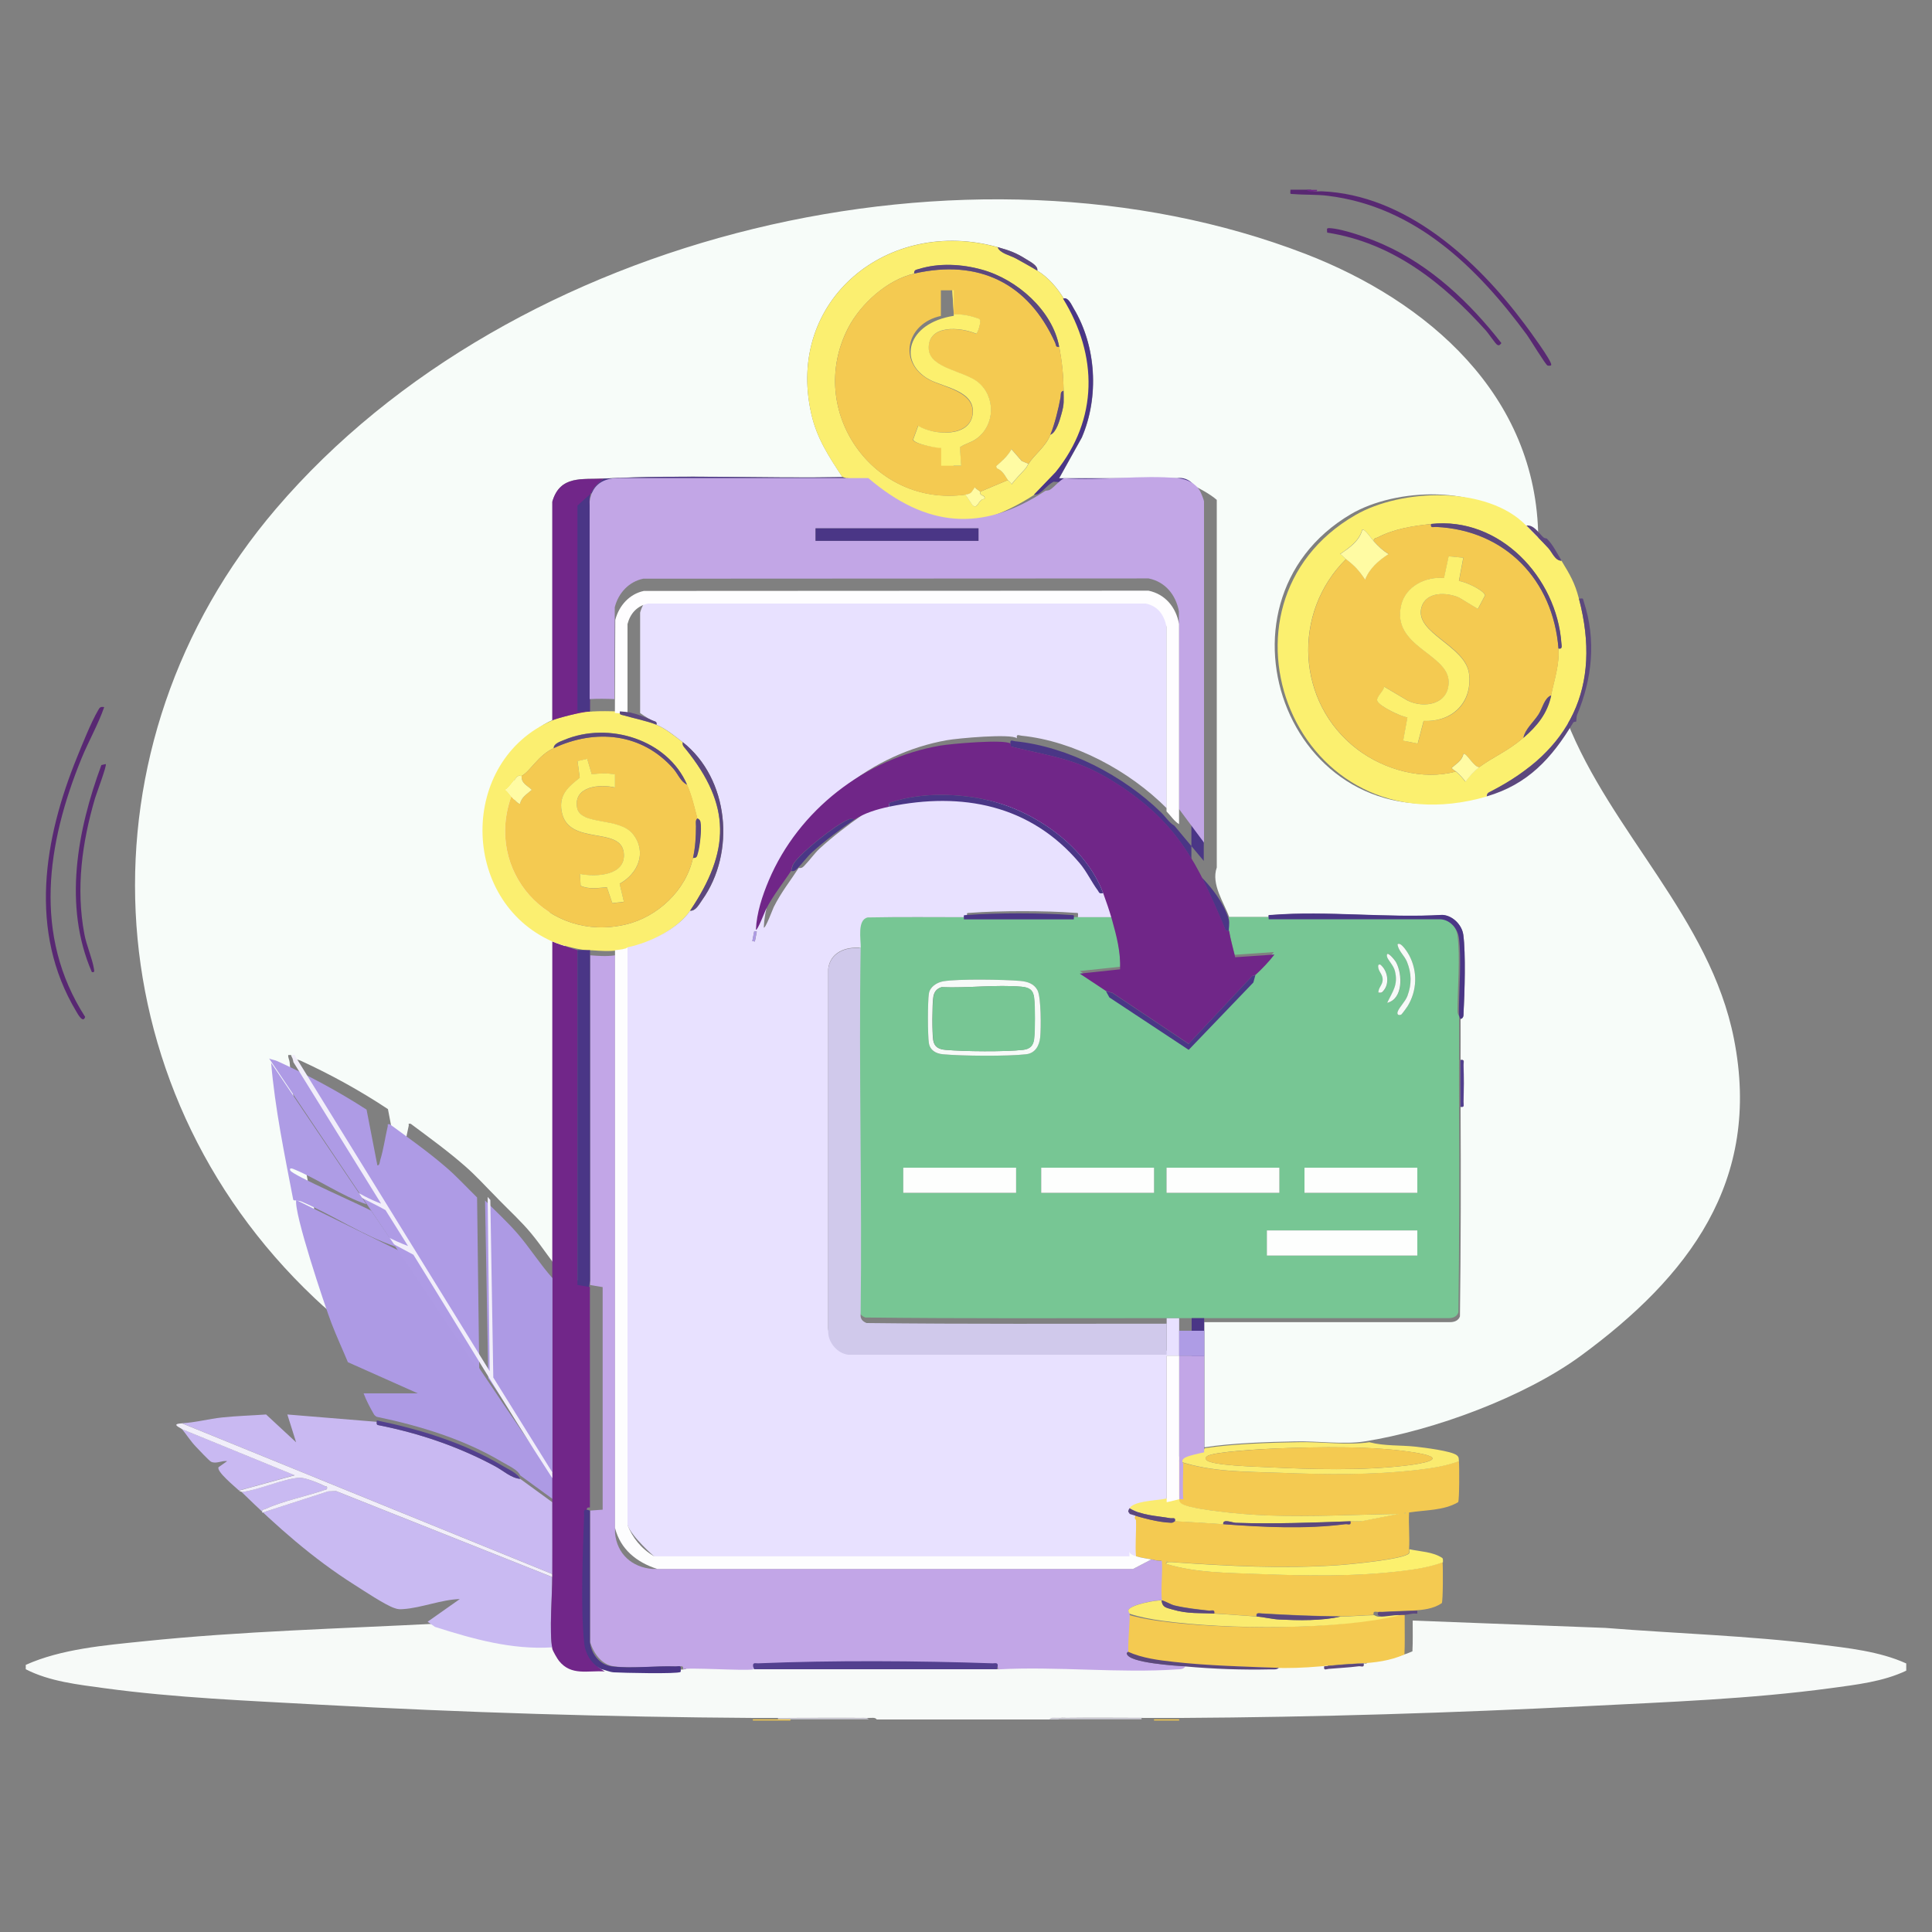 <svg xmlns="http://www.w3.org/2000/svg" id="Layer_2" data-name="Layer 2" viewBox="0 0 150 150"><rect x="0" y="0" width="150" height="150" fill="#808080" stroke="none"/><defs><style>      .cls-1 {        fill: #fefdff;      }      .cls-2 {        fill: #ae9ce5;      }      .cls-3 {        fill: #f7fcf9;      }      .cls-4 {        fill: #ae9be5;      }      .cls-5 {        fill: #d0c9eb;      }      .cls-6 {        fill: #77c694;      }      .cls-7 {        fill: #fcf06e;      }      .cls-8 {        fill: #582872;      }      .cls-9 {        fill: #53408f;      }      .cls-10 {        fill: #faeb6f;      }      .cls-11 {        fill: none;      }      .cls-12 {        fill: #ad9ae4;      }      .cls-13 {        fill: #fdfefd;      }      .cls-14 {        fill: #5c487d;      }      .cls-15 {        fill: #4a3686;      }      .cls-16 {        fill: #f4ca51;      }      .cls-17 {        fill: #cbc9d3;      }      .cls-18 {        fill: #c2a6e7;      }      .cls-19 {        fill: #fbef70;      }      .cls-20 {        fill: #fdfdfe;      }      .cls-21 {        fill: #712689;      }      .cls-22 {        fill: #c9baf2;      }      .cls-23 {        fill: #c2a6e6;      }      .cls-24 {        fill: #fbf06f;      }      .cls-25 {        fill: #fffba3;      }      .cls-26 {        fill: #f1eefa;      }      .cls-27 {        fill: #702688;      }      .cls-28 {        fill: #e8e1ff;      }      .cls-29 {        fill: #f7faf8;      }      .cls-30 {        fill: #c9b9f2;      }    </style></defs><g id="Layer_1-2" data-name="Layer 1"><g><g><path class="cls-29" d="M148,129.14v.57c-1.8.86-3.9,1.09-5.87,1.36-6.24.84-12.58,1.07-18.86,1.39-10.49.53-21.03.86-31.55.92-.79,0-1.59,0-2.39,0-2.18,0-4.36-.03-6.54,0-.19,0-.51-.07-.62.12h-14.1c-.12-.19-.43-.11-.62-.12-2.14-.02-4.29,0-6.43,0-.83,0-1.67,0-2.5,0-11.25-.07-22.51-.42-33.72-1.03-5.57-.31-11.17-.53-16.7-1.28-2.04-.28-4.26-.52-6.1-1.47v-.34c2.76-1.24,6.14-1.52,9.15-1.83,7.6-.79,15.28-.98,22.91-1.38,2.95.95,5.96,1.8,9.1,1.6.03.16.38.76.51.92.93,1.16,2.19.71,3.47.8.25.02.59.21.96.23.6.04,4.96.14,5.16-.03.05-.05.01-.19.02-.2.27-.18,4.74.14,5.46,0l.07.23h18.85l.07-.23c4.55-.24,9.42.32,13.93,0,.24-.02.47,0,.62-.23,2.24.2,4.4.28,6.66.23.22,0,.44.05.62-.12,1.18.04,2.36,0,3.52-.11-.05.36.15.22.36.2.78-.07,1.54-.1,2.31-.2.21-.03.46.15.4-.22,1.18-.05,2.42-.22,3.51-.71.04-.79.02-1.59.02-2.39l14.96.57c5.52.44,11.08.6,16.58,1.28,2.25.28,4.72.54,6.78,1.48Z"></path><path class="cls-8" d="M101.79,14.74c.16.2.54.1.8.11,6.57.26,12.07,5.34,15.78,10.31.34.45,2.09,2.83,2.07,3.16,0,.1-.23.08-.29.06-.14-.04-1.36-2.05-1.6-2.38-3.86-5.24-8.67-9.97-15.47-10.8-.87-.11-1.76-.06-2.61-.13-.35-.03-.29.06-.28-.34h1.59Z"></path><path class="cls-17" d="M88.63,133.38v.11h-7.16c.12-.19.43-.11.62-.12,2.18-.03,4.36,0,6.54,0Z"></path><path class="cls-17" d="M67.45,133.49h-7.05v-.11c2.14,0,4.29-.02,6.43,0,.19,0,.51-.07.62.12Z"></path><path class="cls-16" d="M61.37,133.58v-.09h-2.92v.09c.62,0,1.46,0,2.92,0Z"></path><path class="cls-16" d="M91.55,133.58v-.09h-1.95v.09c.25,0,1.05,0,1.95,0Z"></path><path class="cls-21" d="M102.25,14.74v.11c-.25,0-.64.09-.8-.11h.8Z"></path><path class="cls-3" d="M119.43,41.76s-.19-.02-.28-.11c-.37-.35-.73-.98-1.28-.91-2.95-3.13-9.5-2.87-12.99-.82-11.78,6.95-4.66,26.18,9.98,21.85,3.12-.92,4.93-2.95,6.57-5.72.06-.1.22-.07.22-.08,3.41,8.65,11.12,15.31,12.97,24.67,2.2,11.1-3.59,18.53-11.87,24.61-4.39,3.22-11.44,5.81-16.79,6.66-1.62.26-3.67-.04-5.4,0-2.12.04-4.99.13-7.06.46v-9.72s12.73,0,19.05,0c.34.01.69-.11.8-.45.07-5.41.08-10.85.05-16.27.34.06.22-.17.23-.39.03-.92.04-1.94,0-2.85,0-.22.12-.46-.23-.39.01-1.06,0-2.12,0-3.18.26-.08.22-.29.23-.51.09-1.52.18-4.59-.02-6.02-.11-.78-.83-1.51-1.63-1.55-4.29.26-8.95-.33-13.2,0-.35.03-.29-.06-.28.16h-3.07c-.38-1.11-1.42-2.53-.96-3.85v-28.54c-1.01-.88-3.08-1.68-3.08-1.68h-9.15l1.76-3.16c1.35-3.15,1.13-7.09-.64-10.04-.16-.26-.41-.86-.77-.76-.52-.84-1.19-1.63-2.05-2.16.08-.39-.6-.71-.87-.89-.8-.51-1.31-.68-2.2-.93-8.48-2.38-16.5,4.08-14.48,12.94.43,1.91,1.37,3.32,2.42,4.91-6.17.11-12.39-.2-18.53.11-1.66.09-3.39-.28-3.99,1.79v16.97c-7.26,3.12.97,17.17.97,17.17v26.1c-.94-1.08-1.7-2.31-2.61-3.41-.78-.94-1.66-1.74-2.51-2.61-.06-.07-.16-.16-.22-.23-.8-.8-1.54-1.63-2.4-2.38-1.34-1.18-2.8-2.23-4.23-3.3-.25-.04-.13.03-.16.17-.2.86-.32,1.76-.57,2.61-.04.13-.04.42-.21.41l-.83-4.33c-2.16-1.43-4.43-2.68-6.78-3.76-.2-.09-.43-.11-.63-.21-.05-.03-.09-.16-.11-.23h-.22c-.03.2.1.39.11.57.29,3.57,1.02,7.09,1.67,10.61.04.13.15.06.22.08,0,.07.01.16,0,.23-.21.95,2.15,8.16,2.67,9.55-.91-.6-1.82-1.4-2.62-2.16-17.45-16.5-18.61-43.02-3-61.29,18.4-21.54,53.87-29.83,79.92-19.79,9.43,3.64,17.99,10.94,18.08,22.06Z"></path><path class="cls-16" d="M113.27,113.45c.04.36.04,3.03-.06,3.18-1.12.66-2.56.6-3.81.8-.05.94.06,1.9,0,2.84,0,.11.04.22-.02.32-.34.47-4.8.88-5.61.93-4.24.28-8.38.05-12.62-.23-.13,0-.63-.08-.63.12,2.33.72,4.81.7,7.22.79,3.68.15,7.45.22,11.12-.24,1.07-.13,2.13-.3,3.14-.67.04.38.04,3.02-.06,3.18-.64.44-1.46.53-2.22.57-.84.04-1.79.06-2.68.11-.22.01-.46-.12-.39.23-.88.02-1.71.12-2.62.11-1.96-.02-4.1-.11-6.08-.23-.21-.01-.47-.09-.4.23-1.1-.06-2.2-.16-3.3-.23.06-.36-.18-.2-.4-.22-.9-.1-1.79-.19-2.67-.4-.35-.08-.76-.37-1.02-.4-.1-.97.07-2.08,0-3.07-.28.03-.53-.06-.8-.11-.35-.07-1.56-.21-1.69-.53-.03-.09,0-.18-.02-.27-.09-.84.03-1.86,0-2.73.98.31,2.22.65,3.25.69.16,0,.26-.12.27-.12,1.25.07,2.5.14,3.75.23,3.13.23,6.36.4,9.49,0,.21-.03.46.14.4-.22.28-.01.57.02.85,0l2.9-.57c-3.34.05-6.72.24-10.07.12-.64-.02-1.4-.07-2.04-.12-.79-.06-4.41-.41-4.84-.85-.16-.15-.1-.33-.11-.51-.06-.85-.01-1.86,0-2.73,2.53.86,5.26.81,7.91.9,3.49.13,7.08.18,10.57-.22,1.1-.13,2.21-.29,3.24-.68ZM109.07,117.43v.11c.07-.04.07-.08,0-.11ZM90.57,121.19v.11c.07-.04.07-.08,0-.11Z"></path><path class="cls-12" d="M43.65,115.61l-.76.76-2.5-1.82c-.18-.44-.95-.77-1.4-1.04-2.96-1.77-6.38-2.81-9.74-3.51-.02-.02-.14-.07-.21-.18-.29-.5-.61-1.1-.81-1.64h4.21l-5.43-2.42c-.42-1.01-.89-2.02-1.28-3.04-.53-1.39-2.94-8.6-2.73-9.55l8.19,4.04c4.15,6.14,8.16,12.38,12.47,18.4Z"></path><path class="cls-24" d="M118.5,40.8c.53.55,1.16,1.16,1.71,1.76.3.33.53.99,1.02.97.66,1.09,1.04,1.71,1.36,2.96,1.81,6.9-.7,11.81-6.82,14.95-.19.1-.35.13-.34.4-14.95,4.33-22.23-14.9-10.2-21.85,3.56-2.06,10.25-2.31,13.27.82ZM111.11,40.68c-1.44.16-2.84.37-4.14,1.04-.16.08-.36.05-.3.32-.18-.19-.72-1.04-.91-.91-.24.87-1.01,1.4-1.71,1.88.18.09.32.3.45.4-4.2,4.16-3.86,11.16.87,14.76,2.09,1.59,5.1,2.44,7.66,1.73.31.26.49.48.74.79.3-.41.67-.83,1.08-1.13,1.15-.84,2.2-1.23,3.41-2.27,1.09-.94,1.87-1.91,2.16-3.3.24-1.18.67-2.41.57-3.64.32.07.25-.19.23-.4-.37-5.12-4.8-9.85-10.12-9.27Z"></path><path class="cls-30" d="M14.12,110.5c1.04-.05,2.09-.34,3.13-.45,1.13-.12,2.28-.15,3.41-.23l2.33,2.16-.68-2.16,6.94.57s-.07.25.14.26c3.18.63,6.22,1.67,9.07,3.2.61.33,1.23.91,1.93.97l2.5,1.82c0,1.86,0,3.72,0,5.57l-28.77-11.71Z"></path><path class="cls-22" d="M18.78,115.84c1.38-.19,3.07-.98,4.41-1.11.46-.05,1.57.42,2.02.65.12.06.21-.06.16.24-1.48.53-3.37.89-4.78,1.54-.17.08-.28-.02-.23.28l5.11-1.65.6-.03,16.8,6.68c0,1.44-.23,4.2,0,5.46-3.14.2-6.15-.65-9.1-1.59l-.57-.4,2.5-1.76c-1.43.04-3,.69-4.39.78-.29.02-.41.02-.69-.08-.7-.23-2.38-1.35-3.09-1.8-3.29-2.08-6.03-4.54-8.77-7.21Z"></path><path class="cls-16" d="M108.38,125.39c.19-.05.46-.07.68-.11v.8c0,.79.02,1.58-.02,2.37-1.08.49-2.32.65-3.51.7-1.01.04-2.04.13-3.06.23-1.22.11-2.45.15-3.67.11-2.53-.09-5.49-.17-7.99-.45-1.21-.14-2.47-.3-3.58-.79-.01-1.01.12-1.96.11-2.96.84.27,1.7.43,2.57.55,5,.69,13.63.75,18.46-.44Z"></path><path class="cls-10" d="M106.34,111.98c1.16.3,2.39.21,3.58.34.62.07,2.79.33,3.19.67.18.15.14.27.16.46-1.04.39-2.14.55-3.24.68-3.49.4-7.07.36-10.57.22-2.64-.1-5.38-.04-7.91-.9,0-.06-.21-.27.08-.46.26-.18,1.27-.38,1.63-.45.15-.03.3-.11.34-.11,2.12-.33,5.05-.42,7.22-.46,1.77-.04,3.87.26,5.52,0ZM99.04,112.46c-.82.03-4.87.24-5.32.6-.12.1-.17.13-.06.28.33.45,3.95.53,4.66.57,3.46.17,7.45.29,10.9-.13,1.11-.13,3.42-.52.78-.98-3.21-.55-7.67-.47-10.96-.34Z"></path><path class="cls-7" d="M112.02,121.3c-1.01.37-2.07.54-3.14.67-3.67.45-7.45.38-11.12.24-2.41-.1-4.89-.08-7.22-.79,0-.2.5-.13.63-.12,4.23.29,8.37.51,12.62.23.81-.05,5.27-.46,5.61-.93.06-.1.01-.21.02-.32.86.19,1.81.19,2.56.68.08.1.04.22.05.34Z"></path><path class="cls-30" d="M14.12,110.95l8.75,3.58-4.32,1.19c-.29-.28-1.77-1.48-1.58-1.81l.67-.47c-.43-.06-.84.24-1.25.05-.15-.07-1.01-.99-1.2-1.19-.39-.41-.72-.93-1.08-1.37Z"></path><path class="cls-26" d="M14.11,110.5l28.77,11.71c0,.08,0,.15,0,.23l-16.8-6.68-.6.03-5.11,1.65c-.06-.3.06-.2.23-.28,1.4-.65,3.3-1.01,4.78-1.54.05-.3-.04-.18-.16-.24-.45-.23-1.56-.69-2.02-.65-1.34.13-3.03.93-4.41,1.11-.02-.02-.15-.03-.23-.11l4.32-1.19-8.75-3.58c-.08-.1-.95-.41,0-.45Z"></path><path class="cls-8" d="M8.09,54.9c-.47,1.35-1.21,2.64-1.76,3.98-2.69,6.6-3.79,13.74.28,20.07-.16.55-.59-.25-.7-.44-3.71-6.21-2.51-13.39.08-19.74.42-1.03,1.08-2.69,1.62-3.61.13-.23.17-.31.48-.26Z"></path><path class="cls-14" d="M122.6,46.48c.37-.04.28-.03.37.25.96,2.95.66,5.93-.52,8.76-.07.18-.05.48-.08.54,0,.01-.17-.02-.23.08-1.67,2.77-3.52,4.79-6.71,5.72,0-.27.15-.3.34-.4,6.12-3.14,8.63-8.05,6.82-14.95Z"></path><path class="cls-8" d="M103.04,18.05c.01-.19-.11-.35.17-.34,1.11.06,3.14.8,4.19,1.27,3.68,1.63,6.73,4.52,9.17,7.66-.11.11-.15.24-.34.12-.13-.08-.67-.88-.85-1.08-3.34-3.71-7.23-6.83-12.34-7.62Z"></path><path class="cls-8" d="M8.21,59.33c.1.1-.72,2.28-.83,2.64-1.01,3.44-1.5,6.99-.83,10.55.16.87.61,1.88.74,2.68.03.17.08.32-.16.27-2.23-5.14-1.13-11,.74-16.07l.34-.08Z"></path><path class="cls-9" d="M40.39,114.82c-.7-.06-1.32-.64-1.93-.97-2.85-1.54-5.9-2.57-9.07-3.2-.21-.01-.11-.22-.14-.26-.02-.03.02-.09,0-.11,3.36.69,6.78,1.74,9.74,3.51.45.27,1.22.6,1.4,1.04Z"></path><path class="cls-14" d="M120.1,41.82c.48.48.81,1.17,1.14,1.71-.49.02-.72-.64-1.02-.97-.55-.6-1.17-1.2-1.71-1.76.57-.07.93.56,1.31.91.09.09.26.09.28.11Z"></path><path class="cls-14" d="M110.04,125.05v.23c-.11.02-.24-.02-.34,0-.23.05-.49.07-.68.11-.57-.02-1.08.13-1.66.12-.21,0-.36-.12-.38-.12-.06-.35.17-.21.39-.23.89-.06,1.84-.07,2.68-.11Z"></path><path class="cls-18" d="M47.75,74.16v44.86c.15,1.65,1.34,2.66,2.88,2.79h37.36l1.42-.74c.26.05.52.15.8.11.07.99-.1,2.1,0,3.07-.41-.05-2.49.34-2.59.76-.03.12.09.23.09.27,0,.99-.13,1.94-.11,2.96,0,.01-.12.07-.1.15.14.73,3.84.93,4.53.99-.15.23-.38.22-.62.23-4.51.31-9.39-.25-13.93,0,.04-.32-.19-.22-.39-.23-5.76-.2-12.46-.24-18.21,0-.2,0-.43-.09-.39.23-.72.13-5.19-.18-5.46,0,.06-.34-.17-.22-.39-.23-1.55-.06-3.53.19-5-.01-.92-.13-1.54-.98-1.82-1.87v-10.22l.97-.07v-17.28l-.97-.16v-25.6c.68.05,1.24.1,1.95,0Z"></path><path class="cls-21" d="M44.83,73.77v25.65l.97.51v17.11c-.33-.04-.23.19-.24.4-.1,2.92-.28,7.35,0,10.17.09.94.56,1.72,1.4,2.16-1.31-.09-2.61.37-3.56-.82-.13-.16-.49-.78-.52-.94-.24-1.29,0-4.13,0-5.61,0-.08,0-.2,0-.2,0,0,.01-3.72,0-5.57,0-.6,0-1.21,0-1.82v-.45c0-5.04,0-10.08,0-15.12v-26.15c.69.3,1.95.68,1.95.68Z"></path><path class="cls-9" d="M58.47,129.37c-.04-.33.19-.22.39-.23,5.75-.24,12.45-.2,18.21,0,.2,0,.43-.09.39.23l-.07.23h-18.85l-.07-.23Z"></path><path class="cls-15" d="M45.57,117.21l.23.07v10.22c.11.89.73,1.74,1.66,1.87,1.46.2,3.45-.05,5,.01.22,0,.46-.12.39.23-.01,0,.03.15-.02.2-.19.17-4.56.07-5.16.03-.37-.02-.72-.21-.96-.23-.81-.43-1.27-1.19-1.36-2.1-.28-2.74-.1-7.06,0-9.9,0-.2-.09-.43.23-.39Z"></path><path class="cls-14" d="M99.29,129.49c-.18.17-.41.11-.62.12-2.25.05-4.42-.03-6.66-.23-.69-.06-4.39-.26-4.53-.99-.02-.08.1-.14.1-.15,1.11.5,2.38.66,3.58.79,2.55.29,5.57.37,8.13.46Z"></path><path class="cls-14" d="M105.88,129.15c.06.37-.19.19-.4.22-.77.1-1.53.13-2.31.2-.22.02-.42.16-.36-.2,1.02-.1,2.06-.18,3.07-.23Z"></path><path class="cls-6" d="M74.9,71.2c2.83,0,5.66,0,8.49,0h2.94c.35,1.23.7,2.58.63,3.86l-3.12.33,2.04,1.36.25.48,6.14,4.05,5-5.21.16-.57c.53-.5,1.02-1.01,1.47-1.58l-3.04.21c-.16-.67-.35-1.34-.47-2.02-.01-.06.08-.65,0-.91h3.06c4.4,0,8.8,0,13.2,0,.79-.02,1.41.69,1.51,1.43.22,1.65,0,4.14,0,5.89,0,.21.12.36.12.38,0,1.05.01,2.12,0,3.17-.01,1.19,0,2.45,0,3.62.03,5.4.02,10.81-.05,16.2-.11.34-.45.46-.79.45-6.29,0-12.58,0-18.86,0-.11,0-.23,0-.34,0-.68,0-1.36,0-2.04,0-.34,0-.68,0-1.02,0-7.66,0-15.34.04-23-.05-.31-.12-.49-.32-.45-.68.12-9.34-.14-18.7,0-28.04.01-.68-.29-2.17.53-2.35,2.54-.05,5.08-.02,7.62-.02ZM108.82,78.75s.41-.54.46-.62c.75-1.2.8-2.71.13-3.96-.09-.17-.65-1.1-.91-.85.08.53.53.85.74,1.36.36.89.37,1.74.03,2.65-.17.46-.71.96-.77,1.27-.04.24.19.23.32.15ZM107.7,77.86c1.25-.29,1.22-2.21.7-3.15-.1-.18-.82-1.06-.7-.43.04.24.5.66.61,1.1.27,1.08-.17,1.58-.6,2.48ZM107.02,77.07c.26.04.29,0,.44-.19.45-.58.28-1.52-.27-1.97-.21-.09-.19.13-.16.28.07.31.35.51.33.91-.02.37-.36.61-.33.98ZM73.22,76.19c-.48.08-1.02.42-1.1.95-.1.63-.1,3.23,0,3.85.09.56.54.82,1.07.86,1.49.14,5.03.17,6.49,0,.69-.08,1-.66,1.08-1.31.08-.7.08-3.11-.21-3.66-.27-.51-.78-.67-1.33-.72-1.26-.11-4.83-.17-6,.03ZM78.89,90.66h-8.76v1.95h8.76v-1.95ZM89.6,90.66h-8.76v1.95h8.76v-1.95ZM99.33,90.66h-8.76v1.95h8.76v-1.95ZM110.04,90.66h-8.76v1.95h8.76v-1.95ZM98.36,95.53v1.95h11.68v-1.95h-11.68Z"></path><path class="cls-19" d="M77.46,19.19c.16.48.98.63,1.44.89.53.3,1.15.63,1.63.93.86.53,1.53,1.32,2.05,2.16,2.72,4.42,2.75,9.36-.57,13.47l-1.7,1.77c-5.2,3.38-9.75,2.93-14.44-1.02-.06-.05-.11-.24-.23-.28l-.23-.06c-1.05-1.59-1.99-3-2.42-4.91-2.02-8.86,5.99-15.32,14.48-12.94ZM70.98,21.24c-2.1.48-4.16,2.35-5.14,4.24-3.3,6.44,1.98,13.91,9.12,12.92l.56.84c.43.33.43-.51.92-.5.08-.27-.2-.25-.31-.37-.05-.07-.02-.18-.03-.19l2.16-.91c.07.1.24.18.28.34.28-.37.6-.69.91-1.03.35-.38.22-.28.4-.56.51-.79,1.29-1.27,1.71-2.27.46-.17.73-1.15.85-1.59.24-.83.18-1.04.17-1.82-.02-1.27-.12-2.17-.34-3.41-.51-2.8-3.25-5.23-6-5.99-1.55-.43-3.32-.54-4.88-.05-.22.07-.39.05-.38.36Z"></path><path class="cls-4" d="M20.89,82.18c.21.1.44.11.65.21,2.39,1.09,4.72,2.34,6.92,3.76l.84,4.33c.18.02.18-.28.22-.41.26-.84.38-1.75.58-2.61.03-.14-.08-.21.17-.17,1.46,1.07,2.95,2.12,4.32,3.3.88.75,1.63,1.58,2.45,2.38l.17,13.53-16.32-24.33Z"></path><path class="cls-19" d="M45.96,55.24c.62-.04,1.42-.03,2.05,0,.04,0,.08,0,.11,0-.06.28.12.25.31.31.76.22,1.84.44,2.53.72s1.47.91,2.05,1.36c-.04.26.09.35.22.52,3.55,4.39,3.46,7.93.35,12.56-.9,1.33-2.98,2.45-4.55,2.84-.3.07-.73.19-1.02.23-.74.1-1.33.05-2.05,0-.15-.01-.31.02-.45,0-.74-.1-1.94-.38-2.62-.68-7.21-3.18-7.27-14.05,0-17.17.43-.19,2.15-.63,2.62-.68.15-.02.31,0,.45,0ZM43,58.08c-1.24.57-1.81,1.79-2.5,2.16-.04.02-.2-.05-.31.03-.14.09-.65.92-.94,1.05.18.14.31.34.45.51-2.08,5.77,2.86,11.36,8.87,9.95,2.48-.58,4.7-2.66,5.23-5.17.3.01.3-.16.36-.38.17-.55.31-1.87.2-2.41-.04-.23-.22-.26-.23-.28-.24-.93-.41-1.71-.8-2.62-1.51-3.51-6.09-4.93-9.55-3.47-.27.12-.79.27-.8.62Z"></path><path class="cls-12" d="M42.89,99.24c0,5.04,0,10.08,0,15.12l-4.98-7.36-.25-13.79c.87.87,1.76,1.68,2.56,2.61.94,1.1,1.71,2.33,2.67,3.41Z"></path><path class="cls-21" d="M46.87,37.16c-.78.62-1.26,1.18-1.07,2.22v15.86c-.76.05-2.48.5-2.92.68v-16.97c.6-2.07,2.33-1.7,3.99-1.79Z"></path><path class="cls-15" d="M82.57,23.17c.37-.1.62.5.77.76,1.78,2.94,2,6.89.64,10.04l-1.76,3.16h9.15c.87-.2,2.07.8,1.13,1.68v28.54c1.48,1.32,2.52,2.74,2.9,4.03.08.26-.01.85,0,.91-.3.02-.29-.16-.38-.36-2.06-4.88-3.57-7.99-8.21-11.01-3.12-2.03-4.88-2.11-8.29-2.95-.13-.03-.06-.22-.07-.23-.05-.36.14-.22.36-.19,4.1.41,8.43,2.68,11.35,5.54.33.32.61.78,1.02,1.02l2.28,2.73v-27.57c-.23-.09-.48-.7-.55-.82-.37-.64-1.07-.98-1.79-1.05-2.93-.29-6.34.22-9.32,0-.44.23-.71.62-1.14.92-.15.1-.36.08-.4.1l1.7-1.77c3.32-4.11,3.29-9.05.57-13.47Z"></path><path class="cls-26" d="M22.78,82.47c-.01-.17-.13-.37-.1-.57h.21c.02.07.06.2.11.23l15.02,24.33-.16-13.53c.06.07.15.16.21.23l.23,13.79,4.58,7.36c0,.15,0,.3,0,.45-3.7-5.69-7.18-11.56-10.78-17.34l-7.54-4.04c.01-.07,0-.15,0-.23.12.04.23.02.39.09,2.27,1.06,4.38,2.62,6.73,3.5l-1.75-2.79c-.69-.42-5.62-2.76-5.78-3.12-.09-.19.07-.19.22-.12,1.76.78,3.4,2.07,5.22,2.74l-6.8-10.97Z"></path><path class="cls-15" d="M65.4,37.04l.23.06c.12.05.16.23.23.03h-17.8c-1.19.35-1.92.92-3.23,2.13v15.98c.98,0,.83-.02.97,0v-15.86c-.19-1.04.29-1.6,1.07-2.22,6.15-.32,12.37,0,18.53-.11Z"></path><path class="cls-15" d="M113.39,79.11s-.12-.18-.12-.38c-.01-1.76.22-4.26,0-5.92-.1-.75-.73-1.45-1.52-1.44-4.42,0-8.84,0-13.25,0-.01-.4-.07-.31.28-.34,4.25-.33,8.91.25,13.2,0,.8.04,1.53.77,1.63,1.55.19,1.43.1,4.51.02,6.02-.01.21.03.43-.23.51Z"></path><path class="cls-15" d="M92.52,102.34v10.09c1.04,0,.89.09.97.11v-10.2h-.97Z"></path><path class="cls-9" d="M113.39,82.3c.34-.06.22.17.23.39.04.91.03,1.94,0,2.85,0,.22.12.46-.23.39,0-1.18-.01-2.44,0-3.64Z"></path><path class="cls-14" d="M77.46,19.19c.89.25,1.39.42,2.2.93.28.18.95.5.87.89-.48-.3-1.1-.63-1.63-.93-.46-.26-1.28-.41-1.44-.89Z"></path><path class="cls-28" d="M90.58,62.75c-2.9-2.91-7.2-5.22-11.27-5.63-.22-.02-.41-.17-.36.2-.45-.38-4.62,0-5.44.15-5.79,1.03-10.92,5.1-13.21,10.64-.5,1.2-.95,2.59-1,3.9.11.15.71-1.46.77-1.58.57-1.14,1.27-2.01,1.94-3.04.27.03.34-.07.5-.24.38-.39.71-.88,1.13-1.27.93-.86,2.25-1.87,3.22-2.54.78-.54,1.8-.85,2.71-1.04,5.61-1.19,10.89-.15,14.68,4.46.57.69.91,1.48,1.4,2.16.14.19.1.28.41.21.25.69.48,1.37.68,2.08h-3.05c.01-.39.07-.32-.27-.34-2.22-.17-5.84-.17-8.06,0-.34.03-.29-.05-.27.34-2.57,0-5.15-.03-7.72.02-.83.18-.53,1.69-.54,2.36-1.18-.11-2.39.35-2.53,1.65v27.86c0,.83.72,1.66,1.55,1.76,8.24,0,16.49,0,24.73,0v-2.51c.32,0,.65,0,.97,0v2.92h-.97v11.62c-.57.1-2.07.17-2.38.7-.22.37,0,.34,0,.46.03.89-.08,1.93,0,2.79h-37.41s-1.7-1.47-2.07-2.43v-44.86c1.87-.39,3.96-1.51,4.86-2.84.44.05.71-.51.94-.83,2.63-3.69,2.07-9.43-1.5-12.25-.57-.45-1.38-1.1-2.05-1.36.06-.26-.13-.25-.3-.32-.49-.23-.97-.59-.97-.59v-7.8c.24-.87.8-1.46,1.66-1.66h37.56c.98.2,1.47.92,1.66,1.89v14.97ZM58.56,72.29l-.15.77.2.04.15-.77-.2-.04Z"></path><path class="cls-20" d="M48.72,73.54v44.86c.37.96,1.06,1.85,2.07,2.43h36.9c0-.47-.02-.38.02-.29.13.32,1.34.46,1.69.53l-1.42.74h-36.96c-1.61-.52-2.85-1.53-3.27-3.18v-44.86c.55-.04.98-.15.97-.23Z"></path><path class="cls-18" d="M93.49,105.26v7.5c-.34.07-1.3.27-1.55.45-.27.2-.07.4-.07.46-.01.87-.06,1.88,0,2.73-.1.01-.23-.02-.32,0v-11.14h1.95Z"></path><path class="cls-10" d="M91.56,116.18c.01.18-.05.37.11.51.42.44,4.04.79,4.84.85.64.05,1.4.1,2.04.12,3.35.12,6.73-.07,10.07-.12l-2.9.57c-.28.02-.57,0-.85,0-2.89.1-6,.22-8.93.12-.24,0-1.03-.35-.96.11-1.25-.09-2.5-.16-3.75-.23.07-.34-.16-.2-.38-.24-1.06-.19-2.2-.2-3.15-.78.32-.52,1.9-.59,2.5-.68.34-.05.69-.15,1.02-.23.1-.02.23.01.34,0Z"></path><path class="cls-10" d="M90.19,124.26c.06.54.36.56.84.7,1.21.36,2.14.26,3.26.32s2.2.16,3.3.23c.51.03,1.2.21,1.76.23,1.49.07,3.3.1,4.72-.23.9,0,1.73-.1,2.62-.11.02,0,.18.12.38.12.58.01,1.09-.15,1.66-.12-4.83,1.18-13.46,1.13-18.46.44-.87-.12-1.74-.28-2.57-.55,0-.04-.12-.15-.09-.27.1-.42,2.18-.81,2.59-.76Z"></path><path class="cls-14" d="M104.86,118.12c.06.37-.19.19-.4.22-3.14.4-6.36.23-9.49,0-.07-.45.72-.12.96-.11,2.93.1,6.05-.01,8.93-.12Z"></path><path class="cls-14" d="M104.06,125.51c-1.42.34-3.24.3-4.72.23-.56-.02-1.25-.2-1.76-.23-.07-.33.19-.24.4-.23,1.99.12,4.12.21,6.08.23Z"></path><path class="cls-14" d="M90.19,124.26c.26.03.67.31,1.02.4.89.21,1.77.3,2.67.4.21.02.46-.14.4.22-1.11-.07-2.05.04-3.26-.32-.48-.14-.78-.16-.84-.7Z"></path><path class="cls-14" d="M87.69,117.09c.95.58,2.08.59,3.15.78.21.04.44-.1.38.24-.01,0-.12.12-.27.12-1.03-.03-2.27-.38-3.25-.69,0-.13-.23-.09,0-.45Z"></path><path class="cls-10" d="M109.07,117.43c.07.04.07.08,0,.11v-.11Z"></path><path class="cls-7" d="M90.57,121.19c.07.04.07.08,0,.11v-.11Z"></path><path class="cls-16" d="M111.11,40.68c-.06.35.17.22.39.23,5.38.25,9.08,4.12,9.5,9.44.1,1.23-.32,2.45-.57,3.64-.52.19-.68,1-.98,1.47-.39.61-1.04,1.13-1.18,1.83-1.21,1.04-2.26,1.43-3.41,2.27-.41.06-1.03-1.18-1.25-1.02-.11.53-.55.75-.91,1.08.08.13.23.19.34.28-2.56.71-5.57-.13-7.66-1.73-4.73-3.6-5.07-10.6-.87-14.76.68.52.99.86,1.48,1.59.33-.89,1.04-1.49,1.82-1.99-.48-.29-.76-.57-1.13-.97-.06-.27.14-.24.3-.32,1.3-.67,2.7-.89,4.14-1.04ZM113.61,43.3l-1.13-.11-.36,1.69c-1.41-.13-2.97.63-3.32,2.08-.79,3.25,3.63,3.77,3.68,5.95.04,1.75-1.87,2.13-3.19,1.48l-1.82-1.08c-.02.36-.67.83-.52,1.13.21.43,1.81,1.19,2.33,1.26l-.33,1.81,1.13.22.46-1.76c2.21.1,3.78-1.36,3.53-3.63s-4.25-3.16-3.7-5.18c.35-1.26,1.96-1.19,2.93-.76l1.45.88.56-1.06c-.1-.41-1.58-1.08-2.03-1.11l.34-1.81Z"></path><path class="cls-25" d="M106.68,42.05c.37.4.65.68,1.13.97-.77.5-1.48,1.1-1.82,1.99-.49-.73-.8-1.07-1.48-1.59-.13-.1-.28-.3-.45-.4.7-.48,1.47-1,1.71-1.88.18-.13.73.72.91.91Z"></path><path class="cls-14" d="M111.11,40.68c5.33-.59,9.76,4.15,10.12,9.27.02.21.09.47-.23.4-.42-5.31-4.12-9.19-9.5-9.44-.22-.01-.46.12-.39-.23Z"></path><path class="cls-25" d="M114.87,59.56c-.41.3-.78.72-1.08,1.13-.25-.31-.43-.53-.74-.79-.11-.09-.26-.15-.34-.28.36-.33.8-.55.91-1.08.22-.15.83,1.08,1.25,1.02Z"></path><path class="cls-14" d="M120.44,53.99c-.29,1.39-1.07,2.36-2.16,3.3.15-.7.79-1.22,1.18-1.83.3-.46.45-1.28.98-1.47Z"></path><path class="cls-16" d="M99.04,112.46c3.3-.13,7.75-.22,10.96.34,2.64.46.33.84-.78.98-3.45.41-7.44.3-10.9.13-.71-.04-4.34-.12-4.66-.57-.11-.15-.06-.18.06-.28.45-.35,4.5-.56,5.32-.6Z"></path><path class="cls-15" d="M44.83,73.77v25.99l.91.16.07-.51v-25.65c-.15.02.01-.01-.97,0Z"></path><path class="cls-27" d="M78.48,57.74s-.06.2.07.23c3.4.84,5.17.92,8.29,2.95,4.64,3.02,6.14,6.13,8.21,11.01.09.2.08.38.38.36.11.68.31,1.36.47,2.03l3.05-.21c-.45.58-.94,1.09-1.48,1.59-.03.02-.19.02-.28.11l-4.9,5.23-5.92-3.96-.49-.13-2.05-1.36,3.13-.33c.07-1.29-.28-2.63-.63-3.87-.2-.7-.43-1.37-.68-2.05-1.32-3.53-5.16-6.29-8.8-7.18-2.34-.57-5.25-.65-7.56.1-.28.09-.29,0-.25.37-.91.19-1.95.5-2.73,1.02-.19-.14-.31-.07-.5,0-.98.42-3.56,2.48-4.17,3.35-.19.27-.19.57-.23.63-.67,1.02-1.38,1.87-1.95,2.99-.06.12-.67,1.7-.77,1.56.05-1.28.5-2.65,1-3.83,2.31-5.45,7.47-9.45,13.3-10.46.82-.14,5.03-.52,5.48-.15Z"></path><path class="cls-5" d="M66.82,73.63c-.15,9.46.12,18.94,0,28.4-.04.36.14.56.46.69,7.76.09,15.54.05,23.3.05v2.41c-8.24,0-16.49,0-24.73,0-.83-.1-1.55-.94-1.55-1.78v-28.12c.14-1.31,1.35-1.78,2.53-1.66Z"></path><rect class="cls-13" x="98.36" y="95.53" width="11.68" height="1.95"></rect><rect class="cls-13" x="80.84" y="90.66" width="8.76" height="1.95"></rect><rect class="cls-13" x="101.28" y="90.66" width="8.76" height="1.95"></rect><rect class="cls-13" x="70.13" y="90.66" width="8.76" height="1.95"></rect><rect class="cls-13" x="90.57" y="90.66" width="8.76" height="1.95"></rect><path class="cls-29" d="M73.22,76.19c1.17-.2,4.74-.14,6-.03.55.05,1.06.21,1.33.72.29.55.28,2.96.21,3.66-.07.65-.39,1.23-1.08,1.31-1.45.17-5,.14-6.49,0-.53-.05-.98-.31-1.07-.86-.1-.63-.1-3.23,0-3.85.08-.53.62-.86,1.1-.95ZM73.1,76.64c-.42.13-.6.41-.65.83-.08.65-.09,2.67,0,3.29.09.54.45.71.95.75,1.4.13,4.67.16,6.03,0,.53-.06.79-.33.85-.85.08-.69.08-2.5,0-3.19-.07-.61-.38-.8-.96-.86-1.97-.18-4.23.12-6.24.03Z"></path><path class="cls-15" d="M97.47,75.7l-.16.58-5.02,5.23-6.16-4.07-.26-.48.49.13,5.92,3.96,4.9-5.23c.09-.09.26-.08.28-.11Z"></path><rect class="cls-2" x="91.55" y="103.32" width="1.95" height="1.95"></rect><path class="cls-15" d="M74.84,71.38c-.01-.4-.07-.31.28-.34,2.15-.17,5.82-.17,7.97,0,.35.03.29-.06.28.34-2.84,0-5.69,0-8.53,0Z"></path><path class="cls-29" d="M108.82,78.75c-.13.09-.36.09-.32-.15.06-.31.6-.82.77-1.27.34-.91.33-1.75-.03-2.65-.21-.51-.66-.83-.74-1.36.26-.25.82.68.91.85.67,1.26.61,2.76-.13,3.96-.05.08-.43.6-.46.62Z"></path><path class="cls-29" d="M107.7,77.86c.43-.9.87-1.4.6-2.48-.11-.44-.56-.86-.61-1.1-.11-.62.6.25.7.43.51.94.55,2.86-.7,3.15Z"></path><path class="cls-29" d="M107.02,77.07c-.02-.37.32-.6.33-.98.02-.4-.26-.6-.33-.91-.03-.14-.05-.36.16-.28.55.46.72,1.4.27,1.97-.15.19-.18.22-.44.19Z"></path><path class="cls-23" d="M67.43,37.13c4.46,3.8,8.79,4.23,13.73.98.04-.03.24,0,.38-.1.41-.28.66-.66,1.08-.88,2.84.21,6.07-.28,8.86,0,.68.07,1.35.39,1.7,1.01.07.12.3.7.3.79v26.49l-1.95-2.62v-15.34c-.24-1.28-1.06-2.29-2.35-2.55l-39.24.02c-1.11.23-1.93,1.11-2.21,2.22l-.03,7.13c-.58-.03-1.34-.04-1.92,0v-15.35c.17-1.16.86-1.71,1.97-1.81h19.66ZM63.32,41.02v.97h12.65v-.97h-12.65Z"></path><path class="cls-16" d="M70.98,21.24c5.01-1.14,8.87.74,10.95,5.37.08.17.02.37.31.31.23,1.24.32,2.14.34,3.41-.28.08-.2.31-.23.51-.15.85-.47,2.13-.79,2.9-.42,1-1.2,1.49-1.71,2.27l-.52-.22-.79-.91c-.32.56-.71.9-1.19,1.31l.05.17c.49.2.61.57.86.91l-2.16.91c-.1-.1-.3-.19-.4-.34-.29.38-.24.5-.74.57-7.13.99-12.42-6.48-9.12-12.92.97-1.9,3.03-3.77,5.14-4.24ZM73.05,22.53v2c-2.69.58-3.37,3.6-.93,4.94,1.1.6,3.62.93,3.38,2.71s-3.06,1.61-4.23.89l-.39,1.07c.08.36,2.17.72,3.15.64v1.39h.59l-.1-1.43c.41-.31.83-.34,1.27-.66,1.47-1.06,1.54-3.27.13-4.41-1.04-.84-3.74-1.07-3.82-2.56-.11-1.92,2.46-1.72,3.69-1.19.1-.02.45-1,.23-1.16-.65-.23-1.27-.38-1.97-.34l-.12-1.88h-.88Z"></path><path class="cls-14" d="M82.23,26.92c-.29.06-.23-.14-.31-.31-2.08-4.63-5.94-6.52-10.95-5.37-.01-.31.16-.29.38-.36,1.55-.48,3.33-.38,4.88.05,2.75.76,5.49,3.19,6,5.99Z"></path><path class="cls-25" d="M78.25,37.27c-.24-.34-.37-.71-.86-.91l-.05-.17c.48-.42.87-.75,1.19-1.31l.79.91.52.22c-.18.28-.05.18-.4.56-.31.34-.63.66-.91,1.03-.04-.16-.21-.24-.28-.34Z"></path><path class="cls-14" d="M81.55,33.75c.32-.77.64-2.05.79-2.9.04-.2-.05-.43.23-.51,0,.78.07.98-.17,1.82-.13.45-.39,1.42-.85,1.59Z"></path><path class="cls-25" d="M76.09,38.18s-.02.13.03.19c.1.13.38.1.31.37-.49-.01-.48.82-.92.5l-.56-.84c.5-.07.45-.19.74-.57.09.15.29.23.4.34Z"></path><path class="cls-16" d="M53.35,60.92c.39.9.56,1.68.8,2.62-.19.12-.11.43-.12.62,0,.88-.04,1.58-.23,2.45-.53,2.51-2.75,4.59-5.23,5.17-6.01,1.41-10.95-4.18-8.87-9.95.11.13.57.65.68.57.11-.53.55-.75.91-1.08-.35-.34-.83-.49-.79-1.08.69-.37,1.26-1.59,2.5-2.16,3.24-1.51,6.83-1.17,9.27,1.59.35.39.6,1.06,1.08,1.25ZM45.94,60.11l-.35-1.19-.75.18.17,1.29c-.89.73-1.62,1.31-1.41,2.58.46,2.77,4.6,1.13,4.83,3.25.2,1.78-2.15,1.88-3.4,1.64l.05.92c.67.3,1.34.16,2.04.12l.42,1.23.9-.11-.33-1.4c1.41-.77,2.14-2.42,1.06-3.82s-4.13-.65-4.37-2.12c-.26-1.64,1.79-1.81,2.95-1.53v-1.02c-.64-.12-1.17-.09-1.81-.01Z"></path><path class="cls-1" d="M91.56,64c-.4-.24-.67-.68-.99-1v-14.33c-.19-.93-.66-1.61-1.61-1.81h-38.66c-.83.19-1.36.75-1.58,1.59v7.02c-.3-.07-.57-.09-.87-.11-.04,0-.07,0-.11,0l.03-7.23c.29-1.12,1.11-2.02,2.22-2.25l39.18-.02c1.3.27,2.14,1.29,2.37,2.59v15.54Z"></path><path class="cls-14" d="M53.58,70.7c3.12-4.63,3.21-8.17-.35-12.56-.14-.17-.27-.26-.22-.52,3.58,2.82,4.13,8.56,1.5,12.25-.22.31-.5.87-.94.83Z"></path><path class="cls-14" d="M53.35,60.92c-.48-.19-.73-.86-1.08-1.25-2.44-2.76-6.03-3.1-9.27-1.59.01-.35.52-.51.8-.62,3.46-1.46,8.04-.04,9.55,3.47Z"></path><path class="cls-25" d="M40.5,60.24c-.04.59.44.74.79,1.08-.36.33-.8.55-.91,1.08-.11.08-.57-.44-.68-.57-.15-.17-.27-.37-.45-.51.29-.13.79-.96.94-1.05.11-.07.27,0,.31-.03Z"></path><path class="cls-14" d="M53.81,66.61c.18-.86.22-1.57.23-2.45,0-.19-.07-.51.12-.62,0,.02.18.05.23.28.1.54-.04,1.87-.2,2.41-.07.22-.06.39-.36.38Z"></path><path class="cls-14" d="M49.03,55.35c.52.11,1.15.36,1.64.59.17.08.35.06.3.32-.69-.28-1.77-.5-2.53-.72-.19-.06-.37-.03-.31-.31.31.02.6.05.91.11Z"></path><path class="cls-2" d="M21.06,82.53l7.39,10.97c-1.98-.67-3.76-1.96-5.67-2.74-.16-.07-.33-.07-.24.12.18.37,5.53,2.7,6.28,3.12l1.9,2.79c-2.56-.87-4.85-2.44-7.31-3.5-.17-.07-.29-.05-.42-.09-.07-.02-.19.05-.23-.08-.67-3.51-1.41-7.04-1.71-10.61Z"></path><path class="cls-1" d="M91.55,105.26v11.14c-.32.07-.65.17-.97.23v-11.37h.97Z"></path><path class="cls-15" d="M85.64,69.34c-.31.06-.28-.02-.41-.21-.49-.66-.84-1.44-1.41-2.12-3.82-4.53-9.13-5.55-14.78-4.38-.04-.37-.03-.28.25-.37,2.31-.75,5.21-.67,7.56-.1,3.64.89,7.48,3.64,8.8,7.18Z"></path><path class="cls-15" d="M66.31,63.65c-.98.66-2.3,1.65-3.24,2.5-.43.39-.76.87-1.14,1.25-.17.17-.24.26-.5.23.04-.06.04-.36.23-.63.6-.87,3.19-2.93,4.17-3.35.19-.08.3-.15.5,0Z"></path><rect class="cls-12" x="58.19" y="72.59" width=".78" height=".2" transform="translate(-23.99 116.26) rotate(-78.95)"></rect><path class="cls-7" d="M113.61,43.3l-.34,1.81c.45.03,1.93.7,2.03,1.11l-.56,1.06-1.45-.88c-.97-.43-2.58-.49-2.93.76-.56,2.02,3.45,2.96,3.7,5.18s-1.32,3.73-3.53,3.63l-.46,1.76-1.13-.22.33-1.81c-.52-.07-2.12-.84-2.33-1.26-.15-.31.5-.78.52-1.13l1.82,1.08c1.32.65,3.23.28,3.19-1.48-.05-2.17-4.47-2.7-3.68-5.95.35-1.45,1.91-2.22,3.32-2.08l.36-1.69,1.13.11Z"></path><path class="cls-6" d="M73.1,76.64c2,.09,4.27-.21,6.24-.03.58.05.89.24.96.86.08.69.08,2.5,0,3.19-.06.53-.33.79-.85.85-1.36.16-4.64.13-6.03,0-.5-.05-.87-.21-.95-.75-.1-.62-.08-2.64,0-3.29.05-.42.24-.7.65-.83Z"></path><rect class="cls-15" x="63.32" y="41.02" width="12.65" height=".97"></rect><path class="cls-7" d="M74.03,22.53h-.09l.12,1.88c.7-.04,1.32.11,1.97.34.22.16-.13,1.14-.23,1.16-1.23-.53-3.8-.74-3.69,1.19.08,1.49,2.78,1.71,3.82,2.56,1.4,1.14,1.34,3.36-.13,4.41-.44.32-.86.36-1.27.66l.1,1.43h-1.56v-1.39c0,.08-2.09-.27-2.17-.64l.39-1.07c1.18.72,3.98.95,4.23-.89s-2.28-2.1-3.38-2.71c-2.44-1.34-1.76-4.36,1.91-4.94v-2Z"></path><path class="cls-7" d="M45.94,60.11c.64-.07,1.17-.1,1.81.01v1.02c-1.16-.28-3.21-.11-2.95,1.53.23,1.47,3.29.71,4.37,2.12s.34,3.05-1.06,3.82l.33,1.4-.9.11-.42-1.23c-.7.04-1.37.18-2.04-.12l-.05-.92c1.25.25,3.6.14,3.4-1.64-.23-2.12-4.37-.48-4.83-3.25-.21-1.27.52-1.86,1.41-2.58l-.17-1.29.75-.18.35,1.19Z"></path></g><rect class="cls-11" width="150" height="150"></rect></g></g></svg>